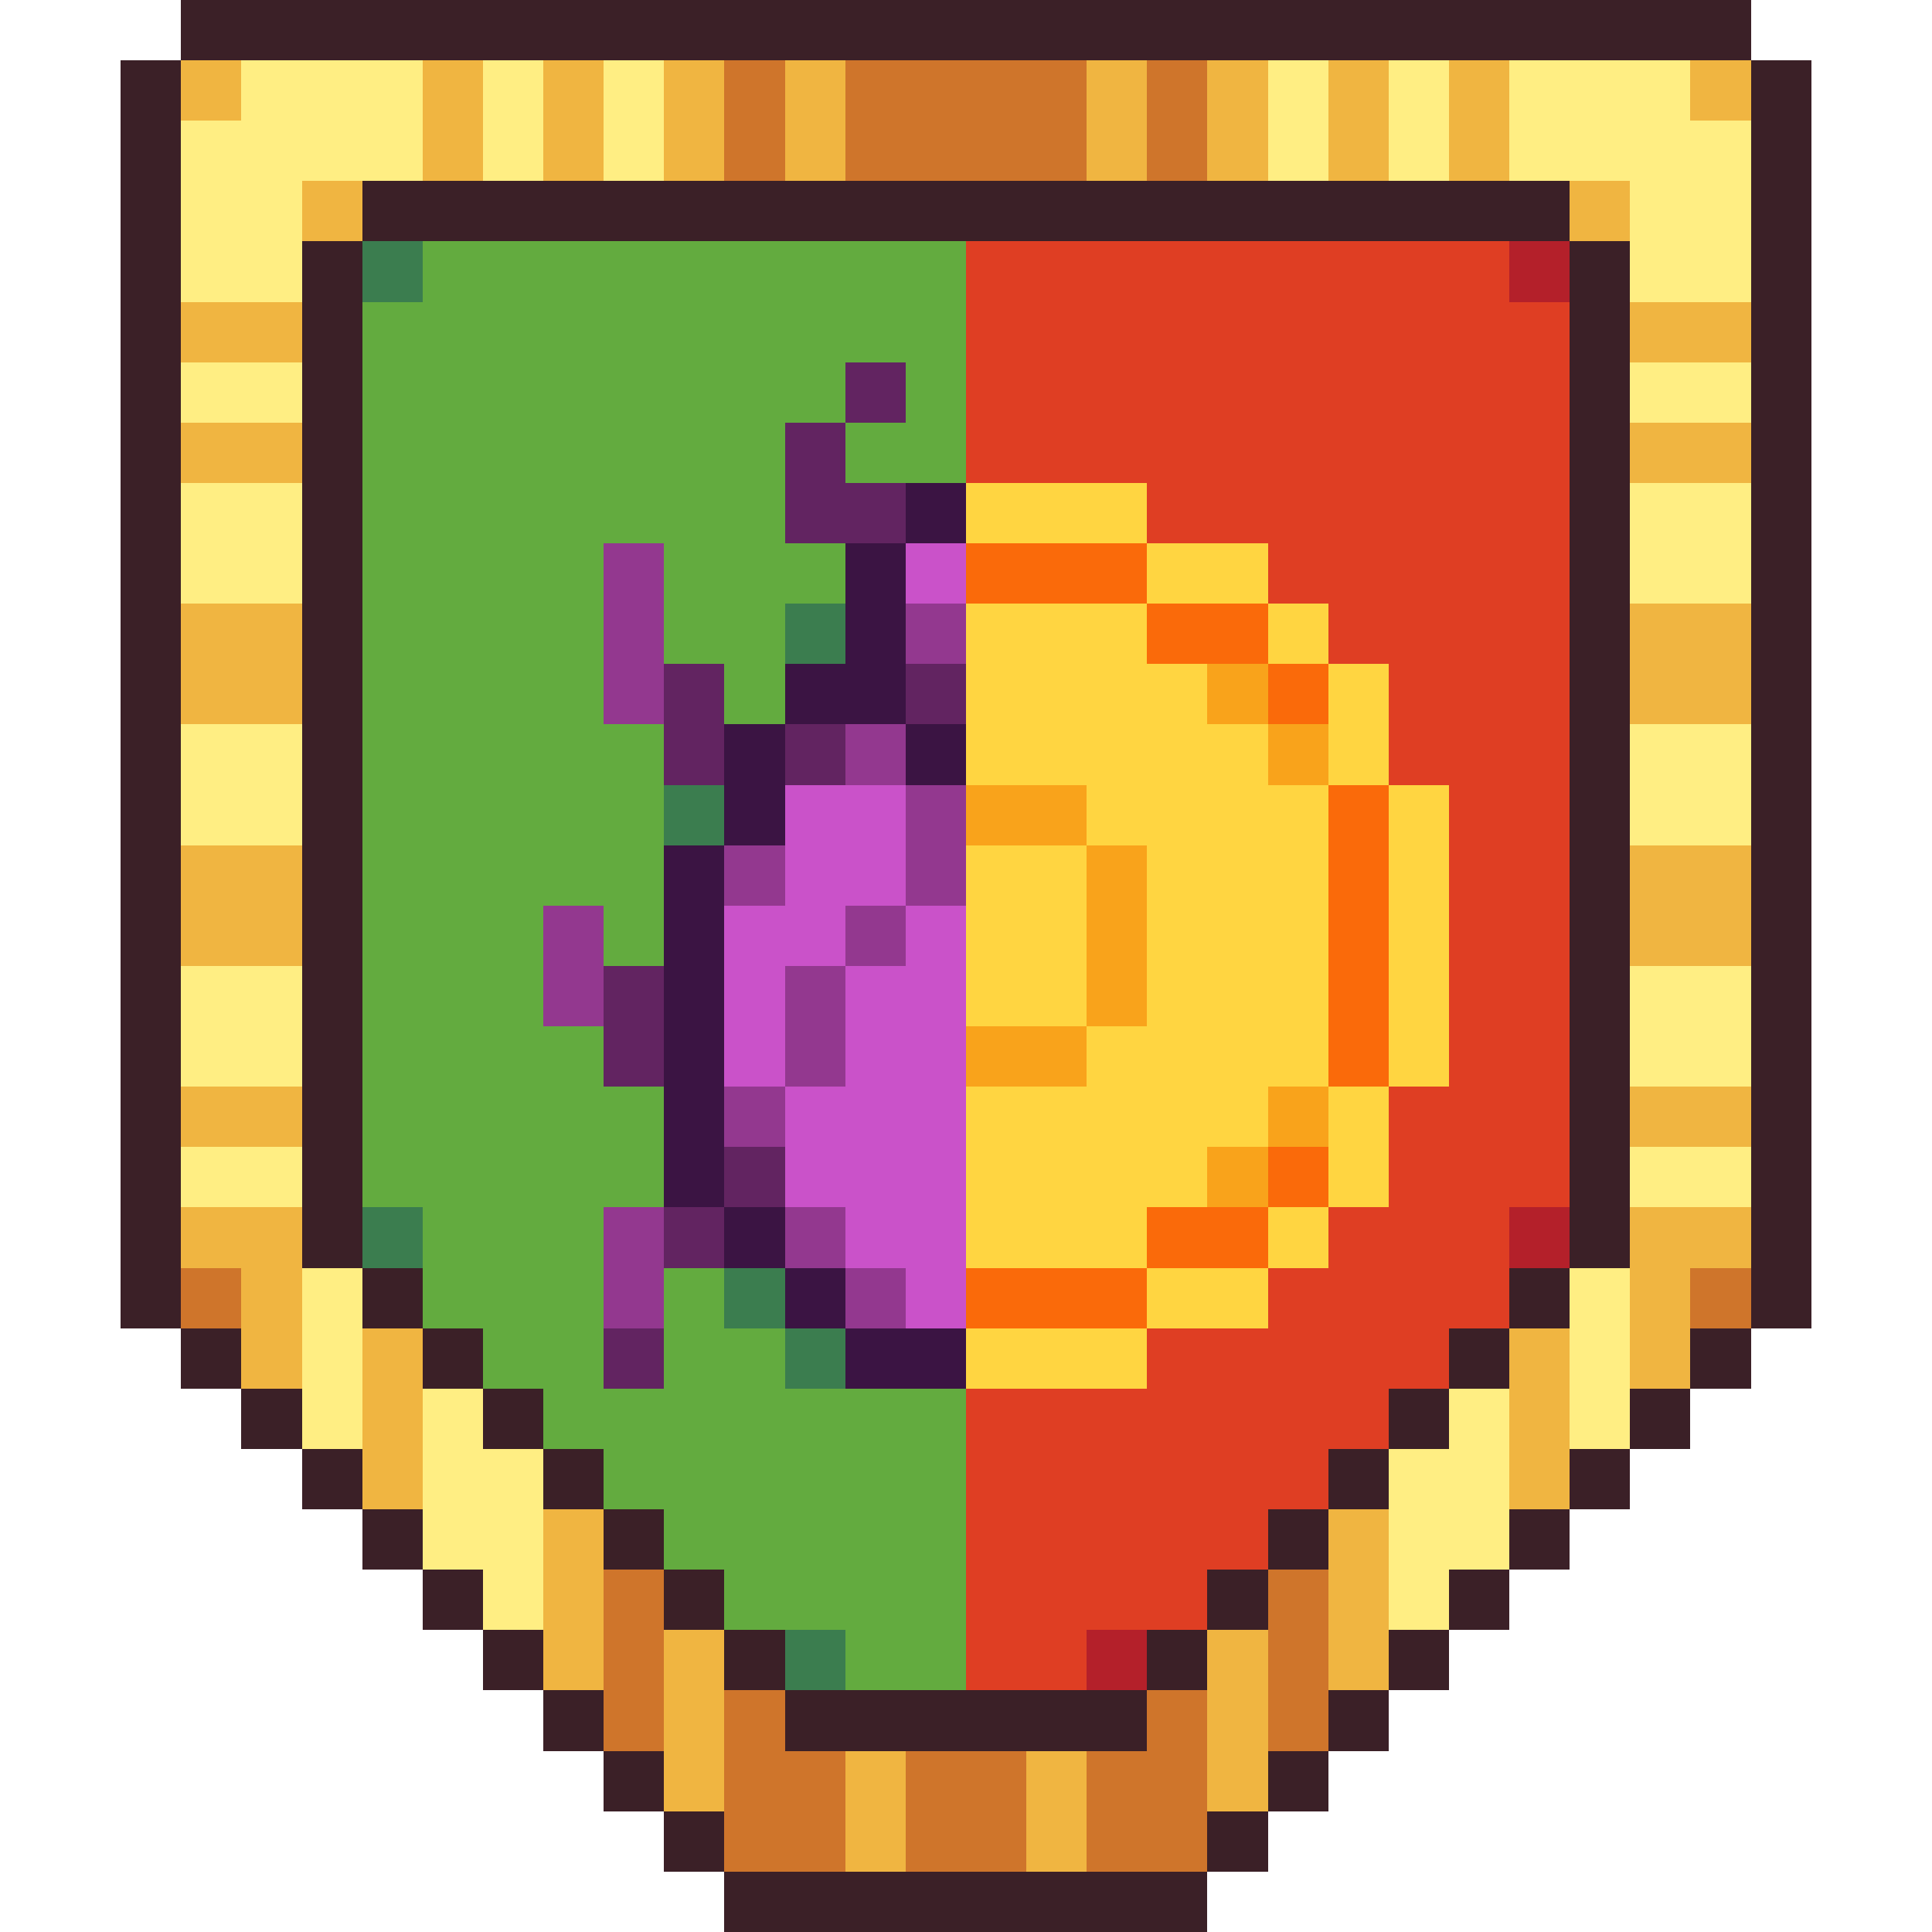 <svg xmlns="http://www.w3.org/2000/svg" viewBox="0 -0.5 32 32" shape-rendering="crispEdges">
<path stroke="#3b2027" d="M3 0h26M2 1h1M29 1h1M2 2h1M29 2h1M2 3h1M6 3h20M29 3h1M2 4h1M5 4h1M26 4h1M29 4h1M2 5h1M5 5h1M26 5h1M29 5h1M2 6h1M5 6h1M26 6h1M29 6h1M2 7h1M5 7h1M26 7h1M29 7h1M2 8h1M5 8h1M26 8h1M29 8h1M2 9h1M5 9h1M26 9h1M29 9h1M2 10h1M5 10h1M26 10h1M29 10h1M2 11h1M5 11h1M26 11h1M29 11h1M2 12h1M5 12h1M26 12h1M29 12h1M2 13h1M5 13h1M26 13h1M29 13h1M2 14h1M5 14h1M26 14h1M29 14h1M2 15h1M5 15h1M26 15h1M29 15h1M2 16h1M5 16h1M26 16h1M29 16h1M2 17h1M5 17h1M26 17h1M29 17h1M2 18h1M5 18h1M26 18h1M29 18h1M2 19h1M5 19h1M26 19h1M29 19h1M2 20h1M5 20h1M26 20h1M29 20h1M2 21h1M6 21h1M25 21h1M29 21h1M3 22h1M7 22h1M24 22h1M28 22h1M4 23h1M8 23h1M23 23h1M27 23h1M5 24h1M9 24h1M22 24h1M26 24h1M6 25h1M10 25h1M21 25h1M25 25h1M7 26h1M11 26h1M20 26h1M24 26h1M8 27h1M12 27h1M19 27h1M23 27h1M9 28h1M13 28h6M22 28h1M10 29h1M21 29h1M11 30h1M20 30h1M12 31h8" />
<path stroke="#f0b541" d="M3 1h1M7 1h1M9 1h1M11 1h1M13 1h1M18 1h1M20 1h1M22 1h1M24 1h1M28 1h1M7 2h1M9 2h1M11 2h1M13 2h1M18 2h1M20 2h1M22 2h1M24 2h1M5 3h1M26 3h1M3 5h2M27 5h2M3 7h2M27 7h2M3 10h2M27 10h2M3 11h2M27 11h2M3 14h2M27 14h2M3 15h2M27 15h2M3 18h2M27 18h2M3 20h2M27 20h2M4 21h1M27 21h1M4 22h1M6 22h1M25 22h1M27 22h1M6 23h1M25 23h1M6 24h1M25 24h1M9 25h1M22 25h1M9 26h1M22 26h1M9 27h1M11 27h1M20 27h1M22 27h1M11 28h1M20 28h1M11 29h1M14 29h1M17 29h1M20 29h1M14 30h1M17 30h1" />
<path stroke="#ffee83" d="M4 1h3M8 1h1M10 1h1M21 1h1M23 1h1M25 1h3M3 2h4M8 2h1M10 2h1M21 2h1M23 2h1M25 2h4M3 3h2M27 3h2M3 4h2M27 4h2M3 6h2M27 6h2M3 8h2M27 8h2M3 9h2M27 9h2M3 12h2M27 12h2M3 13h2M27 13h2M3 16h2M27 16h2M3 17h2M27 17h2M3 19h2M27 19h2M5 21h1M26 21h1M5 22h1M26 22h1M5 23h1M7 23h1M24 23h1M26 23h1M7 24h2M23 24h2M7 25h2M23 25h2M8 26h1M23 26h1" />
<path stroke="#cf752b" d="M12 1h1M14 1h4M19 1h1M12 2h1M14 2h4M19 2h1M3 21h1M28 21h1M10 26h1M21 26h1M10 27h1M21 27h1M10 28h1M12 28h1M19 28h1M21 28h1M12 29h2M15 29h2M18 29h2M12 30h2M15 30h2M18 30h2" />
<path stroke="#3b7d4f" d="M6 4h1M13 10h1M11 13h1M6 20h1M12 21h1M13 22h1M13 27h1" />
<path stroke="#63ab3f" d="M7 4h9M6 5h10M6 6h8M15 6h1M6 7h7M14 7h2M6 8h7M6 9h4M11 9h3M6 10h4M11 10h2M6 11h4M12 11h1M6 12h5M6 13h5M6 14h5M6 15h3M10 15h1M6 16h3M6 17h4M6 18h5M6 19h5M7 20h3M7 21h3M11 21h1M8 22h2M11 22h2M9 23h7M10 24h6M11 25h5M12 26h4M14 27h2" />
<path stroke="#df3e23" d="M16 4h9M16 5h10M16 6h10M16 7h10M19 8h7M21 9h5M22 10h4M23 11h3M23 12h3M24 13h2M24 14h2M24 15h2M24 16h2M24 17h2M23 18h3M23 19h3M22 20h3M21 21h4M19 22h5M16 23h7M16 24h6M16 25h5M16 26h4M16 27h2" />
<path stroke="#b4202a" d="M25 4h1M25 20h1M18 27h1" />
<path stroke="#622461" d="M14 6h1M13 7h1M13 8h2M11 11h1M15 11h1M11 12h1M13 12h1M10 16h1M10 17h1M12 19h1M11 20h1M10 22h1" />
<path stroke="#3b1443" d="M15 8h1M14 9h1M14 10h1M13 11h2M12 12h1M15 12h1M12 13h1M11 14h1M11 15h1M11 16h1M11 17h1M11 18h1M11 19h1M12 20h1M13 21h1M14 22h2" />
<path stroke="#ffd541" d="M16 8h3M19 9h2M16 10h3M21 10h1M16 11h4M22 11h1M16 12h5M22 12h1M18 13h4M23 13h1M16 14h2M19 14h3M23 14h1M16 15h2M19 15h3M23 15h1M16 16h2M19 16h3M23 16h1M18 17h4M23 17h1M16 18h5M22 18h1M16 19h4M22 19h1M16 20h3M21 20h1M19 21h2M16 22h3" />
<path stroke="#93388f" d="M10 9h1M10 10h1M15 10h1M10 11h1M14 12h1M15 13h1M12 14h1M15 14h1M9 15h1M14 15h1M9 16h1M13 16h1M13 17h1M12 18h1M10 20h1M13 20h1M10 21h1M14 21h1" />
<path stroke="#ca52c9" d="M15 9h1M13 13h2M13 14h2M12 15h2M15 15h1M12 16h1M14 16h2M12 17h1M14 17h2M13 18h3M13 19h3M14 20h2M15 21h1" />
<path stroke="#fa6a0a" d="M16 9h3M19 10h2M21 11h1M22 13h1M22 14h1M22 15h1M22 16h1M22 17h1M21 19h1M19 20h2M16 21h3" />
<path stroke="#f9a31b" d="M20 11h1M21 12h1M16 13h2M18 14h1M18 15h1M18 16h1M16 17h2M21 18h1M20 19h1" />
</svg>